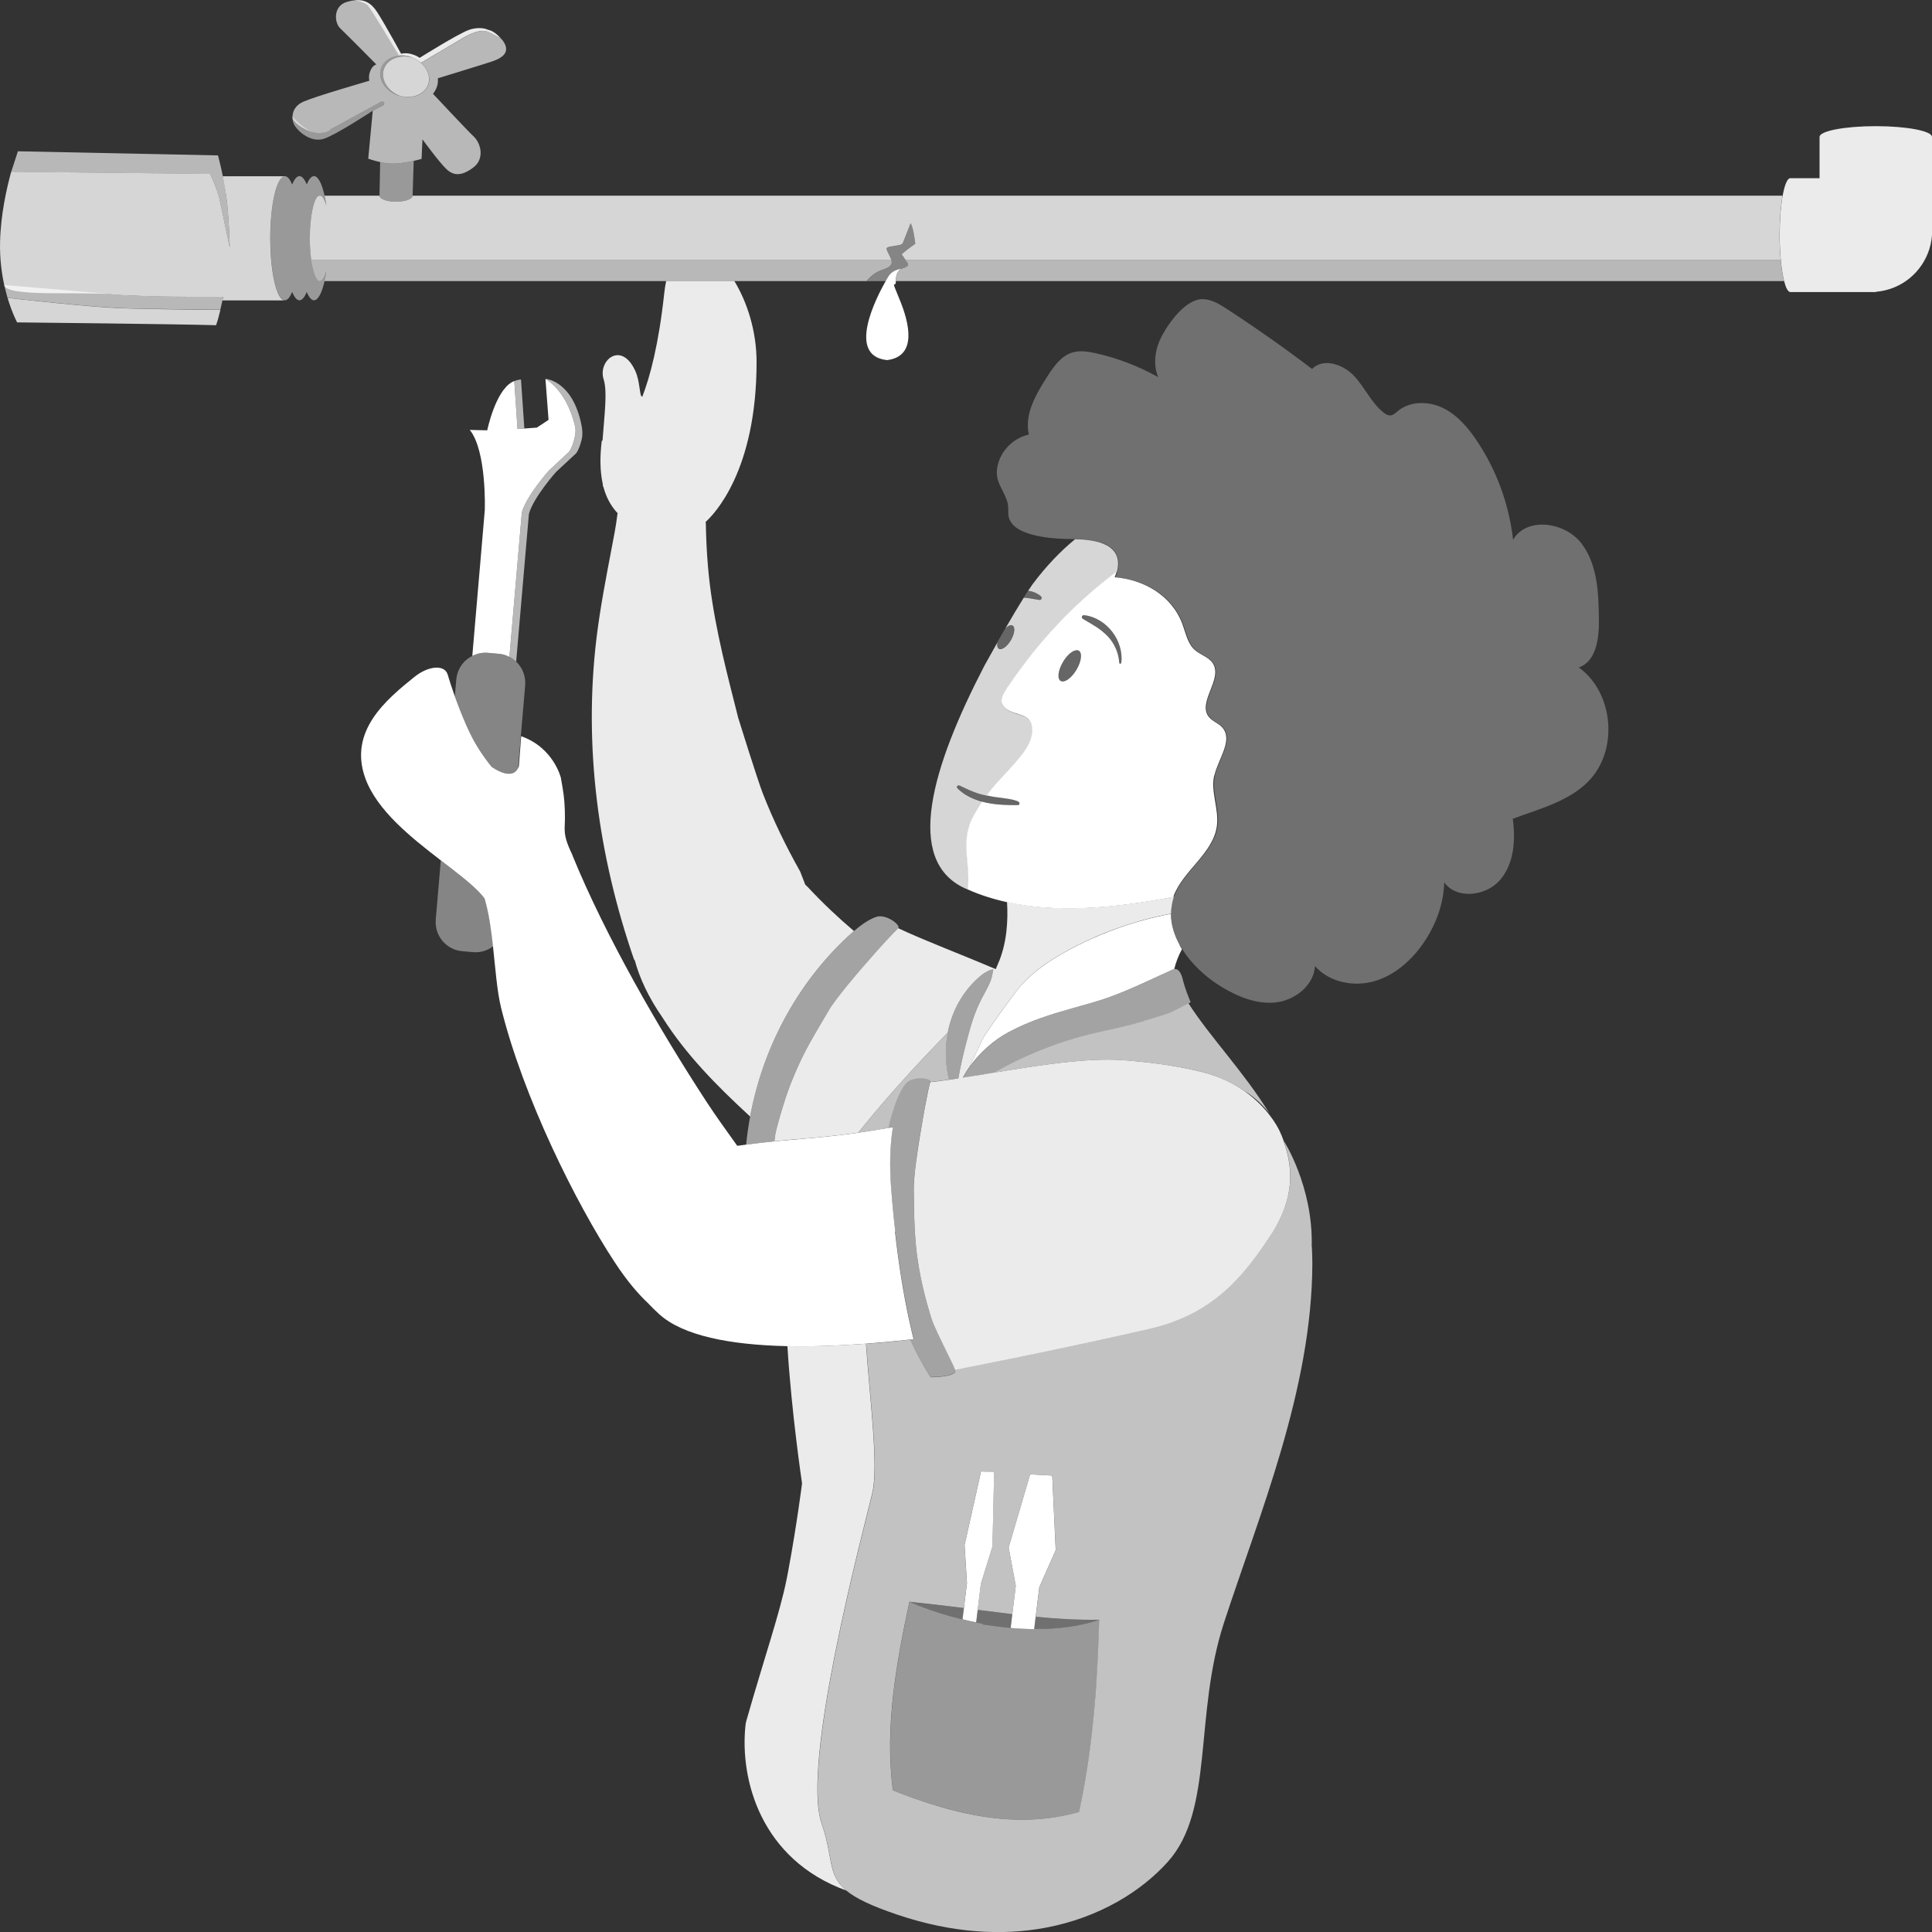 <svg viewBox="0 0 300 300" xmlns="http://www.w3.org/2000/svg"><rect x="0" y="0" width="300" height="300" fill="#333333" stroke="none"/><g fill="#fff"><path d="m 182.25 139.31 c -.09 .26 -.15 .51 -.21 .77 -.04 .15 -.07 .31 -.1 .46 -.01 .05 -.01 .11 -.02 .16 -.06 .4 -.09 .79 -.09 1.19 0 .95 .16 1.89 .46 2.8 l .02 .04 c .22 .66 .51 1.31 .85 1.94 .02 .03 .04 .07 .05 .1 .12 .21 .24 .41 .36 .61 1.45 2.31 3.64 4.34 5.95 5.76 2.57 1.59 5.53 2.83 8.54 2.52 3.01 -.32 5.95 -2.63 6.13 -5.65 2.21 2.53 6.02 3.28 9.25 2.34 3.22 -.94 5.87 -3.34 7.74 -6.13 1.82 -2.73 2.99 -5.92 3.08 -9.2 1.96 2.7 6.51 2.14 8.68 -.39 s 2.42 -6.19 1.96 -9.49 c 4.13 -1.54 8.65 -2.67 11.75 -5.82 4.7 -4.79 3.95 -13.75 -1.49 -17.68 2.71 -.93 3.15 -4.51 3.12 -7.38 -.05 -4.16 -.2 -8.66 -2.76 -11.94 s -8.49 -4.11 -10.57 -.5 c -.61 -5.45 -2.54 -10.75 -5.58 -15.31 -1.38 -2.07 -3.04 -4.04 -5.27 -5.14 s -5.12 -1.13 -7.03 .45 c -.35 .29 -.7 .64 -1.15 .68 -.42 .04 -.81 -.21 -1.13 -.48 -1.9 -1.54 -2.9 -3.93 -4.58 -5.7 s -4.77 -2.79 -6.47 -1.03 c -4.28 -3.25 -8.68 -6.35 -13.19 -9.29 -1.13 -.74 -2.34 -1.49 -3.69 -1.55 -2.66 -.13 -5.34 3.63 -6.44 5.7 -1.04 1.96 -1.43 4.37 -.58 6.41 -3.03 -1.7 -6.3 -2.95 -9.68 -3.71 -1.23 -.27 -2.53 -.48 -3.73 -.09 -1.72 .56 -2.83 2.19 -3.81 3.71 -1.75 2.73 -3.58 5.85 -2.86 9.01 -2.29 .49 -4.23 2.36 -4.81 4.64 -.65 2.58 .8 3.64 1.46 5.79 .39 1.3 -.23 2.16 .73 3.39 1.65 2.11 6.92 2.42 9.36 2.4 3.55 -.02 8.79 .66 6.7 5.95 4.57 .35 8.89 2.83 10.53 7.32 .51 1.39 .79 2.96 1.89 3.95 .88 .79 2.18 1.1 2.81 2.1 1.56 2.46 -2.44 6.01 -.63 8.29 .54 .68 1.45 .95 2.04 1.59 1.82 1.96 -.59 4.89 -1.18 7.5 -.57 2.53 .74 5.16 .43 7.73 -.52 4.34 -5.25 6.95 -6.76 11.03 -.02 .05 -.04 .1 -.06 .16 z" opacity=".3"/><path d="m 199.3 177.08 c -.17 -.46 -.36 -.93 -.58 -1.41 -.44 -.96 -2.08 -3.85 -5.5 -6.25 -1.7 -1.2 -3.83 -2.28 -6.5 -2.94 -3.43 -.86 -6.93 -1.38 -10.46 -1.7 -.67 -.06 -1.35 -.13 -2.02 -.17 -5.48 -.38 -12.95 .81 -19.79 1.93 -1.62 .27 -3.21 .53 -4.73 .76 -.07 .01 -.14 .02 -.21 .03 .12 -.23 .25 -.45 .39 -.68 .17 -.29 .36 -.57 .55 -.85 .9 -1.86 2.33 -4.81 2.36 -4.86 1.31 -2.04 3.64 -5.24 5.11 -7.16 .24 -.32 .5 -.62 .76 -.92 .12 -.13 .25 -.25 .37 -.38 .15 -.16 .3 -.32 .46 -.48 .97 -.94 2.04 -1.77 3.17 -2.53 .4 -.27 .81 -.54 1.23 -.79 .47 -.29 .95 -.57 1.43 -.84 1.28 -.72 2.59 -1.38 3.93 -1.99 s 2.7 -1.17 4.08 -1.66 c 2.76 -1 5.6 -1.78 8.49 -2.32 0 -.37 .03 -.73 .09 -1.09 .03 -.24 .07 -.48 .13 -.72 .06 -.26 .12 -.51 .21 -.77 .02 -.05 .05 -.1 .06 -.16 l -.06 .01 c -.02 .04 -.03 .08 -.05 .12 -9.69 1.84 -18.34 2.46 -25.85 .79 .18 2.75 .01 6.48 -1.43 9.68 -.1 .26 -.22 .54 -.32 .76 -5.4 -2.31 -11.05 -4.43 -15.15 -6.36 -.25 .22 -.95 .95 -1.87 1.95 -.39 .43 -.83 .92 -1.3 1.43 -.08 .09 -.15 .17 -.23 .26 -2.75 3.09 -6.29 7.26 -7.38 9.12 -1.42 2.42 -2.72 4.52 -3.92 6.9 -.25 .5 -.5 1.01 -.74 1.54 -.42 .91 -.83 1.87 -1.24 2.91 -.26 .68 -.52 1.4 -.77 2.16 -.51 1.52 -1.01 3.2 -1.5 5.12 -.08 .3 -.15 .71 -.21 1.18 -.02 .17 -.05 .34 -.07 .52 l .63 -.06 c 1.2 -.12 2.38 -.23 3.47 -.31 3.23 -.26 6.12 -.57 8.93 -.97 .24 -.31 .49 -.61 .73 -.91 4.86 -6.01 10.07 -11.45 13.16 -14.61 v .01 c .67 -3.45 2.43 -6.68 5.32 -9.01 .32 -.26 1.37 -.91 1.77 -.8 -.06 .34 -.15 .73 -.21 1 -.01 .03 -.02 .07 -.02 .1 -.13 .59 -.55 1.47 -.86 2.04 -1.2 2.2 -1.84 3.56 -2.63 6.39 -.63 2.28 -1.31 4.93 -1.71 7.36 l -.12 .02 c -.46 .07 -.92 .14 -1.36 .2 -1.01 .14 -1.99 .27 -2.9 .37 -.04 .12 -.09 .34 -.16 .63 -.04 .19 -.09 .42 -.15 .68 -.03 .13 -.06 .26 -.08 .41 -.06 .28 -.12 .6 -.19 .93 -.16 .84 -.35 1.81 -.53 2.86 -.37 2.09 -.76 4.47 -1.04 6.54 -.02 .13 -.03 .25 -.05 .38 -.01 .08 -.02 .16 -.03 .24 -.1 .81 -.19 1.55 -.24 2.21 -.06 .66 -.08 1.22 -.08 1.65 .01 .8 .02 1.58 .03 2.33 s .02 1.5 .05 2.25 .05 1.48 .1 2.23 c .02 .33 .04 .67 .07 1.01 .03 .42 .07 .84 .11 1.27 .09 .85 .2 1.72 .35 2.63 .39 2.43 1.01 5.14 2.03 8.44 .33 1.05 1.42 3.26 2.35 5.15 .28 .57 .55 1.11 .77 1.58 .15 .32 .29 .6 .4 .85 .06 .12 .1 .24 .14 .34 .01 .02 .01 .03 .01 .05 .26 -.05 .56 -.11 .86 -.17 .48 -.09 1 -.2 1.56 -.31 5.93 -1.17 16.42 -3.29 27.78 -5.89 6.69 -1.53 10.98 -4.73 14.24 -8.39 1.73 -1.95 3.18 -4.02 4.52 -6.04 .33 -.49 .63 -.99 .91 -1.5 2.24 -3.99 2.97 -8.3 1.12 -13.27 z" opacity=".9"/><path d="m 81.42 66.54 l -.52 -7.61 c -.39 .02 -.72 .12 -1.04 .25 l .5 7.44 z" opacity=".65"/><path d="m 84.7 58.84 s 3.23 1.66 4.58 7.28 c .12 .51 .12 1.04 .01 1.55 -.15 .75 -.44 1.82 -.93 2.49 l -3.12 2.9 s -3.51 3.92 -4.21 6.51 l -1.93 22.44 c .04 .02 .08 .03 .12 .05 .34 .19 .65 .42 .93 .68 l 1.63 -18.91 .35 -4.03 c .71 -2.59 4.21 -6.51 4.21 -6.51 l 3.12 -2.9 c .43 -.58 .7 -1.46 .87 -2.18 .17 -.73 .11 -1.49 -.04 -2.23 -1.4 -6.91 -5.57 -7.15 -5.57 -7.15 z" opacity=".65"/><path d="m 203.68 193.53 c .24 -9.35 -4.38 -16.46 -4.38 -16.46 v .01 c 1.85 4.97 1.12 9.28 -1.12 13.27 -.28 .5 -.58 1 -.91 1.5 -1.35 2.03 -2.79 4.1 -4.52 6.04 -3.26 3.66 -7.55 6.86 -14.24 8.39 -11.36 2.6 -21.85 4.72 -27.78 5.89 -.56 .11 -1.08 .21 -1.56 .31 -.3 .06 -.59 .12 -.86 .17 -.01 -.02 0 -.03 -.01 -.05 .45 1.09 -2.42 1.23 -3.79 1.26 -1.19 -1.87 -2.23 -3.83 -3.15 -5.84 l -.51 .06 c -2.14 .24 -4.26 .43 -6.35 .59 .61 8.92 1.98 19.01 .97 23.22 -1.55 6.46 -11.1 42.13 -7.84 51.35 1.82 5.22 .83 7.87 3.78 10.32 1.44 1.2 3.82 2.36 7.93 3.75 8.64 2.92 16.35 3.25 22.89 2.05 8.52 -1.57 15.07 -5.75 19.11 -10.26 7.23 -8.06 4.02 -22.68 8.7 -37.06 5.46 -16.77 13.69 -36.25 13.74 -55.83 0 -.91 -.03 -1.8 -.08 -2.67 z m -65.03 84.47 c -1.3 -9.73 .53 -19.81 2.57 -29.28 2.82 .3 5.64 .63 8.45 .97 l .47 -3.85 -.37 -5.91 2.55 -11.41 1.02 .06 1.02 .06 -.26 11.54 -1.8 5.79 -.49 4 c 1.71 .21 3.43 .43 5.14 .64 .08 .01 .16 .02 .24 .03 l .54 -4.38 -1.11 -5.96 3.34 -11.37 1.72 .1 1.72 .1 .54 11.58 -2.55 5.75 -.56 4.59 c 3.28 .33 6.61 .52 9.86 .46 -.02 .49 -.02 .74 -.04 1.24 -.01 .22 -.01 .33 -.02 .55 -.1 2.95 -.16 4.49 -.36 7.63 -.08 1.25 -.12 1.88 -.23 3.16 -.46 5.8 -1.23 11.58 -2.47 17.27 -9.95 2.81 -19.63 .3 -28.92 -3.35 z" opacity=".7"/><path d="m 174.25 164.61 c .67 .05 1.35 .11 2.02 .17 3.52 .32 7.03 .84 10.46 1.7 2.66 .66 4.79 1.75 6.5 2.94 .17 .11 .35 .2 .51 .31 .08 .06 .16 .11 .24 .17 .37 .26 .73 .53 1.07 .82 .35 .3 .68 .62 1 .95 .06 .06 .12 .13 .18 .19 .31 .33 .61 .67 .89 1.03 -4.09 -6.6 -9.16 -11.78 -12.58 -17.1 -.49 .26 -.93 .51 -1.38 .74 l -.07 .04 c -.22 .11 -.44 .22 -.66 .33 -.08 .04 -.15 .07 -.22 .11 -.29 .13 -.6 .26 -.93 .38 -.11 .04 -.23 .08 -.36 .13 -.26 .09 -.57 .19 -.9 .29 -.16 .05 -.33 .1 -.5 .15 -.21 .06 -.41 .13 -.61 .19 -.45 .14 -.87 .26 -1.17 .35 -1.04 .32 -2.1 .61 -3.16 .87 s -2.13 .51 -3.2 .73 c -.08 .02 -.16 .04 -.24 .06 -5.91 1.26 -11.56 3.43 -16.69 6.38 6.85 -1.12 14.32 -2.31 19.79 -1.93 z" opacity=".7"/><path d="m 147.16 160.38 c -.46 2.39 -.39 4.89 .18 7.29 .45 -.06 .9 -.13 1.36 -.2 l .12 -.02 c .4 -2.44 1.08 -5.08 1.71 -7.36 .79 -2.83 1.43 -4.19 2.63 -6.39 .3 -.56 .73 -1.45 .86 -2.04 .01 -.03 .02 -.07 .02 -.1 .06 -.27 .16 -.66 .21 -1 -.4 -.11 -1.44 .54 -1.77 .8 -2.89 2.33 -4.65 5.56 -5.32 9.01 z" opacity=".55"/><path d="m 182.65 150.49 c -.09 -.03 -.19 -.03 -.28 -.01 -.29 .04 -.58 .22 -.83 .34 -3.93 1.78 -7.76 3.69 -11.96 4.88 -1.08 .31 -2.13 .6 -3.16 .89 -3.35 .95 -6.52 1.94 -9.67 3.62 -2.46 1.31 -4.71 3.35 -6.28 5.61 -.2 .28 -.38 .56 -.55 .85 -.14 .22 -.26 .45 -.39 .68 .07 -.01 .14 -.02 .21 -.03 1.52 -.24 3.1 -.5 4.73 -.76 5.13 -2.95 10.78 -5.12 16.69 -6.38 l .24 -.06 c 1.07 -.22 2.14 -.47 3.2 -.73 1.06 -.27 2.11 -.56 3.16 -.87 .3 -.09 .72 -.22 1.17 -.35 .2 -.06 .4 -.12 .61 -.19 .17 -.05 .33 -.1 .5 -.15 .33 -.1 .63 -.2 .9 -.29 .13 -.05 .25 -.09 .36 -.13 .33 -.12 .64 -.25 .93 -.38 .08 -.04 .15 -.07 .22 -.11 .22 -.11 .45 -.21 .66 -.33 l .07 -.04 c .55 -.29 1.08 -.59 1.7 -.92 -.39 -.98 -.92 -2.27 -1.22 -3.55 -.12 -.51 -.44 -1.42 -.98 -1.58 z" opacity=".55"/><path d="m 160.6 252.96 c -1.26 -.01 -2.49 -.07 -3.66 -.18 -.48 -.05 -.96 -.09 -1.41 -.15 -.26 -.03 -.53 -.05 -.79 -.09 -.73 -.09 -1.44 -.19 -2.15 -.3 l .01 -.09 c -.34 -.07 -.67 -.14 -1 -.2 -.74 -.16 -1.45 -.32 -2.12 -.48 -5.25 -1.28 -8.23 -2.74 -8.24 -2.74 -2.04 9.47 -3.87 19.56 -2.57 29.28 9.3 3.64 18.98 6.15 28.92 3.35 1.25 -5.69 2.02 -11.47 2.47 -17.27 .1 -1.27 .15 -1.9 .23 -3.16 .2 -3.14 .26 -4.68 .36 -7.63 .01 -.22 .01 -.33 .02 -.55 .02 -.5 .02 -.75 .04 -1.24 -3.01 1.06 -6.64 1.47 -10.09 1.45 z" opacity=".5"/><path d="m 151.82 249.96 l -.2 1.64 -.04 .35 c .33 .07 .66 .14 1 .2 l -.01 .09 c .71 .11 1.42 .21 2.15 .3 .26 .03 .54 .05 .79 .09 .46 .06 .94 .11 1.41 .15 l .12 -.97 .14 -1.18 c -.08 -.01 -.16 -.02 -.24 -.03 -1.71 -.22 -3.43 -.43 -5.14 -.64 z" opacity=".3"/><path d="m 160.83 251.05 l -.11 .91 -.12 1.01 c 3.46 .02 7.09 -.4 10.09 -1.45 -3.25 .06 -6.58 -.13 -9.86 -.46 z" opacity=".3"/><path d="m 149.46 251.47 l .22 -1.77 c -2.81 -.34 -5.63 -.67 -8.45 -.97 0 0 2.99 1.46 8.24 2.74 z" opacity=".3"/><path d="m 74.9 139.06 c -1.42 -1.63 -3.83 -3.45 -6.45 -5.47 l -.08 .94 -.11 1.26 -.03 .37 -.06 .7 v .02 l -.11 1.25 -.09 1.07 -.11 1.26 -.09 1.07 -.11 1.26 v .02 c -.03 .36 -.01 .72 .04 1.06 .07 .46 .21 .9 .41 1.31 .21 .42 .48 .81 .8 1.15 .02 .02 .04 .04 .06 .06 .31 .31 .65 .57 1.04 .78 .53 .29 1.13 .48 1.77 .53 l 1.69 .15 c .82 .07 1.6 -.09 2.29 -.41 .27 -.13 .53 -.28 .77 -.46 .02 -.01 .03 -.03 .05 -.04 -.28 -2.59 -.64 -5.17 -1.3 -7.41 -.12 -.16 -.24 -.33 -.37 -.48 z" opacity=".4"/><path d="m 81.11 104.05 c -.21 -.42 -.48 -.81 -.8 -1.15 -.02 -.02 -.04 -.04 -.06 -.06 -.04 -.04 -.08 -.06 -.11 -.1 -.28 -.26 -.59 -.49 -.93 -.68 -.04 -.02 -.08 -.03 -.12 -.05 -.5 -.26 -1.06 -.43 -1.65 -.49 l -1.69 -.15 c -.82 -.07 -1.6 .09 -2.29 .41 -.05 .02 -.08 .05 -.13 .08 -.22 .11 -.44 .23 -.64 .38 -.38 .28 -.71 .61 -.99 .99 -.27 .37 -.48 .78 -.63 1.22 -.11 .33 -.19 .68 -.22 1.04 v .02 l -.11 1.26 -.09 1.07 -.02 .26 c .53 1.48 1.15 3.05 1.77 4.46 .11 .25 .22 .48 .33 .72 .08 .16 .15 .33 .23 .49 .92 1.93 2.08 3.66 3.37 5.28 .12 .09 3.12 2.28 4.12 .23 l .1 -1.18 .09 -1.07 .11 -1.26 .09 -1.07 .11 -1.26 .09 -1.07 v -.02 l .11 -1.25 .09 -1.07 .11 -1.26 .09 -1.07 .11 -1.26 v -.02 c .03 -.36 .01 -.72 -.04 -1.06 -.07 -.46 -.21 -.9 -.41 -1.31 z" opacity=".4"/><path d="m 139.46 144.15 c .51 -.45 -1.85 -2.29 -3.39 -1.78 -1.17 .39 -2.42 1.3 -3.47 2.2 -.34 .29 -.65 .57 -.94 .84 -7.92 7.38 -13.22 17.36 -15.18 27.97 -.27 1.45 -.48 2.9 -.62 4.37 1.46 -.19 2.93 -.36 4.37 -.51 .02 -.18 .05 -.35 .07 -.52 .07 -.48 .14 -.89 .21 -1.18 .49 -1.92 .98 -3.59 1.5 -5.12 .25 -.76 .51 -1.48 .77 -2.16 .4 -1.04 .81 -2 1.24 -2.91 .24 -.53 .49 -1.04 .74 -1.54 1.2 -2.38 2.5 -4.49 3.92 -6.9 1.1 -1.86 4.64 -6.03 7.38 -9.12 .08 -.09 .15 -.17 .23 -.26 .46 -.52 .9 -1 1.3 -1.43 .46 -.5 .86 -.94 1.18 -1.27 .32 -.34 .56 -.57 .68 -.68 z" opacity=".55"/><path d="m 148.15 212.27 c -.11 -.25 -.24 -.53 -.4 -.85 -.23 -.47 -.49 -1.01 -.77 -1.58 -.12 -.24 -.24 -.48 -.36 -.72 -.84 -1.71 -1.71 -3.51 -2 -4.43 -.26 -.82 -.49 -1.61 -.69 -2.37 -.62 -2.27 -1.05 -4.25 -1.34 -6.07 -.14 -.91 -.26 -1.78 -.35 -2.63 -.04 -.43 -.08 -.85 -.11 -1.27 -.03 -.34 -.05 -.67 -.07 -1.01 -.05 -.75 -.07 -1.49 -.1 -2.23 s -.03 -1.49 -.05 -2.25 c -.01 -.76 -.02 -1.53 -.03 -2.33 -.01 -.43 .02 -.99 .08 -1.65 s .14 -1.4 .24 -2.21 c .01 -.08 .02 -.16 .03 -.24 .02 -.13 .03 -.25 .05 -.38 .28 -2.08 .67 -4.45 1.04 -6.54 .19 -1.05 .37 -2.02 .53 -2.86 .07 -.34 .13 -.65 .19 -.93 .03 -.14 .06 -.28 .08 -.41 .05 -.26 .1 -.48 .15 -.68 .07 -.29 .12 -.5 .16 -.63 .2 -.65 -2.77 -.99 -3.82 .25 s -1.75 3.33 -2.18 4.89 c -.18 .66 -.34 1.32 -.5 1.98 .24 -.04 .47 -.08 .71 -.12 -.43 2.66 -.57 5.8 -.27 9.55 .07 .9 .15 1.77 .22 2.62 .13 1.42 .27 2.78 .42 4.08 .61 5.38 1.35 9.77 2.09 13.26 .26 1.25 .53 2.4 .79 3.42 -.18 .02 -.36 .04 -.54 .06 .92 2.01 1.96 3.97 3.15 5.84 1.37 -.03 4.24 -.16 3.79 -1.26 -.04 -.1 -.09 -.21 -.14 -.34 z" opacity=".55"/><path d="m 116.48 173.38 c 1.96 -10.62 7.26 -20.6 15.18 -27.97 .29 -.27 .6 -.55 .94 -.84 -2.5 -2.12 -4.9 -4.39 -7.17 -6.83 -.13 -.13 -.26 -.24 -.39 -.37 l -.79 -2.04 c -2.17 -3.86 -4.16 -7.91 -5.81 -12.15 -.83 -2.12 -3.81 -11.71 -3.81 -11.71 l -.52 -2.06 c -1.8 -7.08 -3.56 -14.15 -4.18 -21.48 -.19 -2.21 -.29 -4.43 -.33 -6.66 0 -.08 -.02 -.15 -.04 -.22 1.31 -1.17 7.93 -7.93 7.92 -24.84 0 -4.8 -1.46 -9.3 -3.45 -12.57 h -10.59 c -.12 .59 -.23 1.22 -.3 1.92 -.86 7.93 -2.2 12.93 -3.4 16.03 -.48 .08 -.29 -2.25 -1.1 -4.01 -2.18 -4.75 -5.84 -1.56 -4.91 1.31 .62 1.92 .11 5.61 -.17 9.51 l -.12 .07 c -.29 2.38 -.29 4.61 .14 6.6 .02 .17 .04 .35 .06 .52 l .04 -.05 c .41 1.59 1.13 2.99 2.23 4.16 -.01 .05 -.03 .1 -.04 .16 -.21 1.78 -.56 3.54 -.9 5.3 -.87 4.58 -1.76 9.16 -2.33 13.8 -2.07 16.98 .27 33.97 5.8 49.99 l .13 .18 c .76 2.79 2.15 5.78 4.32 8.9 3.63 5.74 8.42 10.57 13.34 15.11 .08 .08 .17 .15 .25 .23 z" opacity=".9"/><path d="m 122.27 209.04 c .63 10.31 2.27 21.29 2.27 21.29 s -.77 6.21 -2.14 13.58 v .01 l -.01 .05 c -.07 .39 -.15 .79 -.23 1.19 -1.1 5.44 -3.29 11.61 -6.29 22.12 -.07 .25 -.1 .48 -.12 .71 -.87 8.41 2.42 20.75 15.63 25.56 v -.01 c -2.95 -2.46 -1.96 -5.11 -3.78 -10.32 -3.26 -9.22 6.29 -44.89 7.84 -51.35 1.01 -4.2 -.36 -14.29 -.97 -23.22 -4.27 .32 -8.4 .46 -12.22 .38 z" opacity=".9"/><path d="m 147.16 160.38 v -.01 c -3.09 3.16 -8.31 8.6 -13.16 14.61 -.25 .3 -.49 .61 -.73 .91 .15 -.02 .31 -.04 .46 -.07 1.41 -.2 2.81 -.43 4.22 -.68 .16 -.66 .31 -1.32 .5 -1.98 .44 -1.56 1.14 -3.65 2.18 -4.89 1.05 -1.24 4.02 -.89 3.82 -.25 .91 -.1 1.88 -.23 2.9 -.37 -.57 -2.39 -.64 -4.89 -.18 -7.29 z" opacity=".7"/><path d="m 183.2 146.78 c -.02 -.03 -.04 -.07 -.05 -.1 -.35 -.63 -.63 -1.28 -.85 -1.94 l -.02 -.04 c -.3 -.92 -.46 -1.86 -.46 -2.8 -2.89 .54 -5.73 1.32 -8.49 2.32 -1.38 .5 -2.74 1.06 -4.08 1.66 -1.34 .61 -2.65 1.27 -3.93 1.99 -.48 .27 -.96 .55 -1.43 .84 -.42 .25 -.83 .52 -1.23 .79 -1.13 .76 -2.2 1.59 -3.17 2.53 -.16 .15 -.31 .32 -.46 .48 -.12 .13 -.25 .25 -.37 .38 -.26 .3 -.52 .6 -.76 .92 -1.47 1.93 -3.8 5.13 -5.11 7.16 -.03 .05 -1.45 3 -2.36 4.86 1.58 -2.27 3.83 -4.31 6.28 -5.61 3.16 -1.68 6.32 -2.67 9.67 -3.62 1.03 -.29 2.08 -.58 3.16 -.89 4.21 -1.19 8.03 -3.1 11.96 -4.88 .25 -.11 .55 -.29 .83 -.34 .26 -1.06 .65 -2.08 1.2 -3.09 -.13 -.2 -.25 -.41 -.36 -.61 z"/><path d="m 161.68 229.03 l -1.72 -.1 -3.34 11.37 1.11 5.96 -.54 4.38 -.14 1.18 -.12 .97 c 1.17 .11 2.4 .17 3.66 .18 l .12 -1.01 .11 -.91 .56 -4.59 2.55 -5.75 -.54 -11.58 -1.72 -.1 z"/><path d="m 152.33 228.51 l -2.55 11.41 .37 5.91 -.47 3.85 -.22 1.77 c .67 .16 1.38 .33 2.12 .48 l .04 -.35 .2 -1.64 .49 -4 1.8 -5.79 .26 -11.54 -1.02 -.06 -1.02 -.06 z"/><path d="m 75.29 79.07 l -.54 6.32 -1.31 15.27 -.1 1.2 c .04 -.02 .08 -.06 .13 -.08 .69 -.32 1.48 -.48 2.29 -.41 l 1.69 .15 c .6 .05 1.15 .23 1.65 .49 l 1.93 -22.44 c .71 -2.59 4.21 -6.51 4.21 -6.51 l 3.12 -2.9 c .49 -.67 .78 -1.74 .93 -2.49 .1 -.51 .11 -1.04 -.01 -1.55 -1.35 -5.63 -4.58 -7.28 -4.58 -7.28 l .48 6.36 -1.82 1.2 -1.94 .14 -1.06 .08 -.5 -7.44 v -.02 c -.13 .05 -.25 .12 -.38 .19 -2.6 1.48 -3.82 7.47 -3.82 7.47 l -2.71 -.06 c 2.63 3.27 2.33 12.32 2.33 12.32 z"/><path d="m 139.02 191.27 c -.15 -1.3 -.29 -2.66 -.42 -4.08 -.08 -.86 -.15 -1.72 -.22 -2.62 -.29 -3.75 -.16 -6.89 .27 -9.55 -.24 .04 -.47 .08 -.71 .12 -1.41 .25 -2.81 .48 -4.22 .68 -.15 .02 -.31 .04 -.46 .07 -2.81 .4 -5.71 .71 -8.93 .97 -1.09 .09 -2.26 .19 -3.47 .31 -.21 .02 -.42 .04 -.63 .06 -1.44 .15 -2.91 .32 -4.37 .51 -.46 .06 -.92 .12 -1.38 .18 -1.62 -2.28 -3.28 -4.54 -4.82 -6.91 -7.35 -11.27 -15.61 -25.58 -20.75 -38.14 l .01 -.02 c -.96 -2.04 -1.32 -3.07 -1.23 -4.63 .08 -1.34 .02 -3.4 -.16 -4.76 -.08 -.6 -.23 -1.56 -.44 -2.69 0 0 -1.12 -4.68 -6.16 -6.45 l -.36 4.67 c -.04 .11 -.08 .2 -.13 .29 -1.01 2.05 -4 -.14 -4.12 -.23 -1.29 -1.62 -2.45 -3.35 -3.37 -5.28 -.07 -.16 -.15 -.33 -.23 -.49 -.11 -.24 -.22 -.47 -.33 -.72 -.62 -1.41 -1.24 -2.99 -1.77 -4.46 -.45 -1.25 -.83 -2.42 -1.1 -3.34 -.45 -1.59 -2.98 -1.43 -5.22 .39 -4.35 3.51 -10.21 8.38 -7.58 15.68 1.81 5.01 7.1 9.2 11.71 12.75 2.63 2.02 5.04 3.84 6.45 5.47 .13 .15 .25 .32 .37 .48 .66 2.24 1.02 4.82 1.3 7.41 .38 3.47 .62 6.92 1.25 9.51 3.44 13.96 11.69 30.49 17.68 39.59 1.94 2.95 3.66 4.92 5.16 6.33 .53 .57 1.1 1.13 1.71 1.68 3.66 3.35 10.96 4.78 19.89 4.98 3.83 .09 7.96 -.06 12.22 -.38 2.09 -.16 4.21 -.36 6.35 -.59 l .51 -.06 c .18 -.02 .36 -.04 .54 -.06 -.26 -1.03 -.52 -2.17 -.79 -3.42 -.74 -3.49 -1.48 -7.88 -2.09 -13.26 z"/><path d="m 23.85 47.98 c -.43 -.01 -.85 -.02 -1.26 -.02 -.21 0 -.41 -.01 -.61 -.01 -.4 -.01 -.8 -.02 -1.17 -.03 -.76 -.02 -1.45 -.04 -2.06 -.06 -.46 -.02 -.98 -.04 -1.56 -.08 s -1.21 -.08 -1.87 -.13 c -.44 -.03 -.9 -.07 -1.37 -.11 -.7 -.06 -1.43 -.12 -2.17 -.19 -.98 -.09 -1.97 -.19 -2.93 -.28 -4.04 -.4 -7.59 -.8 -7.67 -.81 .71 2.39 1.48 3.8 1.48 3.8 s 25.19 .26 30.89 .44 c .25 -.7 .47 -1.53 .67 -2.37 -.03 0 -5.02 -.05 -9.73 -.13 -.21 0 -.43 -.01 -.64 -.01 z" opacity=".8"/><path d="m 35.1 30.18 c .46 3.19 .58 8.26 .58 8.26 s -.25 -1.19 -.56 -2.66 c -.33 -1.57 -.72 -3.45 -.96 -4.54 -.06 -.26 -.12 -.53 -.2 -.79 -.22 -.78 -.5 -1.52 -.75 -2.12 -.33 -.8 -.61 -1.33 -.61 -1.33 l -30.86 -.33 c -.73 2.66 -1.63 6.65 -1.73 10.9 -.06 2.55 .24 4.82 .65 6.71 s 11.6 .95 16.83 1.43 c .49 .05 1.04 .09 1.63 .12 .2 .01 .4 .02 .61 .03 .83 .04 1.72 .08 2.65 .11 .46 .01 .94 .03 1.41 .04 .95 .02 1.92 .04 2.86 .05 2.59 .03 5.01 .03 6.5 .03 h .82 c .44 0 .7 -.01 .7 -.01 l -.01 .03 -.08 .34 -.04 .2 -.3 1.37 c .11 -.46 .22 -.92 .31 -1.37 h 9.68 c -1.25 0 -2.26 -4.32 -2.26 -9.64 s 1.01 -9.64 2.26 -9.64 h -9.64 c .17 .86 .35 1.83 .5 2.83 z" opacity=".8"/><path d="m 140.37 41.59 c -.19 .06 -.37 .16 -.55 .26 -.54 .35 -.71 1.04 -.7 1.8 h 137.9 c -.22 -.86 -.4 -1.99 -.52 -3.32 h -135.91 l .32 .48 c .04 .06 .09 .13 .1 .21 .06 .31 -.34 .48 -.64 .58 z" opacity=".65"/><path d="m 138.4 40.33 h -90.08 c .05 .39 .12 .75 .19 1.09 .27 1.27 .64 2.11 1.06 2.23 h .2 c .35 -.1 .66 -.68 .91 -1.58 -.08 .57 -.18 1.1 -.29 1.58 h 84.18 c .6 -.78 1.42 -1.39 2.34 -1.71 .65 -.23 1.49 -.47 1.56 -1.16 .01 -.15 -.02 -.3 -.07 -.45 z" opacity=".65"/><path d="m 140.59 40.33 c -.19 -.28 -.38 -.56 -.56 -.84 1.02 -.89 2.11 -1.62 2.11 -1.62 -.16 -1.28 -.32 -2.38 -.72 -3.21 -.36 .93 -.72 1.85 -1.09 2.78 -.07 .18 -.14 .36 -.29 .48 -.13 .1 -.3 .13 -.46 .16 -.49 .09 -.98 .17 -1.48 .25 -.16 .03 -.34 .07 -.4 .22 -.06 .13 0 .28 .07 .41 l .5 1.04 c .05 .11 .1 .23 .14 .34 .05 .15 .09 .3 .07 .45 -.06 .69 -.91 .94 -1.56 1.16 -.93 .32 -1.75 .93 -2.34 1.71 h 2.97 c .24 -.42 .4 -.68 .4 -.68 .64 -1.11 2.01 -1.21 2.01 -1.21 -.05 .02 -.09 .06 -.13 .09 .18 -.1 .36 -.2 .55 -.26 .3 -.1 .7 -.27 .64 -.58 -.02 -.08 -.06 -.14 -.1 -.21 l -.32 -.48 z" opacity=".4"/><path d="m 276.8 30.38 h -212.73 c 0 .52 -1.15 .94 -2.57 .94 s -2.57 -.42 -2.57 -.94 h -8.53 c .11 .48 .2 1.01 .28 1.57 -.24 -.86 -.53 -1.43 -.85 -1.57 h -.32 c -.4 .17 -.75 .99 -1 2.2 -.25 1.18 -.4 2.73 -.4 4.43 0 1.21 .08 2.35 .21 3.32 h 90.08 c -.04 -.12 -.09 -.23 -.14 -.34 l -.5 -1.04 c -.06 -.13 -.12 -.28 -.07 -.41 .07 -.14 .25 -.19 .4 -.22 .49 -.08 .98 -.17 1.48 -.25 .16 -.03 .33 -.06 .46 -.16 .15 -.11 .23 -.3 .29 -.48 .36 -.93 .72 -1.85 1.09 -2.78 .4 .83 .56 1.93 .72 3.21 0 0 -1.09 .73 -2.11 1.62 .19 .28 .38 .56 .56 .84 h 135.92 c -.11 -1.16 -.17 -2.46 -.17 -3.83 0 -2.38 .18 -4.54 .46 -6.12 z" opacity=".8"/><path d="m 34.6 27.35 c -.38 -1.87 -.75 -3.22 -.75 -3.22 l -31.07 -.64 -1.03 3.17 -.01 .02 30.86 .33 s .02 .03 .05 .1 c .09 .19 .31 .64 .56 1.23 .25 .6 .53 1.34 .75 2.12 .07 .26 .14 .52 .2 .79 .23 1.09 .63 2.97 .96 4.54 .31 1.47 .56 2.66 .56 2.66 s -.12 -5.07 -.58 -8.26 c -.14 -1 -.32 -1.97 -.5 -2.83 z" opacity=".65"/><path d="m 33.59 46.08 c -.14 0 -.28 0 -.45 0 -1.49 .01 -3.91 .01 -6.5 -.03 -.94 -.01 -1.91 -.03 -2.86 -.05 -.48 -.01 -.95 -.02 -1.41 -.04 -.93 -.03 -1.82 -.06 -2.65 -.11 -.21 -.01 -.41 -.02 -.61 -.03 -.3 -.02 -.58 -.04 -.86 -.06 -.27 -.02 -.53 -.04 -.78 -.06 -.33 -.03 -.68 -.06 -1.05 -.1 -.39 -.04 -.8 -.07 -1.24 -.11 -.34 -.03 -.69 -.06 -1.05 -.09 -.8 -.07 -1.63 -.14 -2.48 -.21 -.46 -.04 -.92 -.08 -1.38 -.12 -.55 -.05 -1.09 -.09 -1.63 -.14 -.34 -.03 -.69 -.06 -1.02 -.09 -.36 -.03 -.72 -.06 -1.07 -.09 -2.3 -.19 -4.26 -.35 -5.23 -.43 -.42 -.04 -.67 -.06 -.67 -.06 l .51 1.98 s 3.59 .41 7.68 .81 c .96 .1 1.95 .19 2.93 .28 .73 .07 1.46 .13 2.17 .19 .47 .04 .93 .08 1.37 .11 .66 .05 1.29 .1 1.87 .13 s 1.1 .06 1.56 .08 c .61 .02 1.31 .04 2.06 .06 .38 .01 .77 .02 1.17 .03 .2 0 .41 .01 .61 .01 .41 .01 .83 .02 1.26 .02 .21 0 .43 .01 .64 .01 4.71 .08 9.73 .13 9.73 .13 l .33 -1.48 .04 -.2 .08 -.37 s -.26 0 -.7 .01 c -.11 0 -.24 0 -.38 0 z" opacity=".65"/><path d="m 51.25 20.12 l 7.91 -4.31 s .36 -.07 .47 .12 c .1 .18 -.07 .37 -.07 .37 l -1.68 .9 -.7 7.44 s .8 .3 1.86 .53 c .71 .15 1.54 .27 2.33 .23 1.03 -.05 2.09 -.25 2.88 -.42 .72 -.16 1.21 -.31 1.21 -.31 l .14 -3.03 s 2.58 3.54 3.73 4.63 2.44 1.05 4.19 -.28 1.17 -3.72 .05 -4.78 -6.34 -6.65 -6.34 -6.65 .43 -.46 .64 -1.18 .11 -1.22 .11 -1.22 7.38 -2.26 8.31 -2.58 3.31 -1.12 1.83 -3.21 c -.08 -.12 -.17 -.21 -.26 -.31 -.21 -.13 -1.1 -.69 -2.19 -1.15 -1.25 -.52 -3.63 .92 -3.63 .92 l -6.61 3.91 s -.06 -.03 -.2 -.1 c 1.14 .91 1.7 2.26 1.28 3.48 -.54 1.58 -2.5 2.32 -4.45 1.75 -.08 -.02 -.16 -.04 -.24 -.06 -2.03 -.71 -3.22 -2.62 -2.65 -4.26 .39 -1.13 1.5 -1.82 2.81 -1.93 -.74 -1.24 -4.38 -7.29 -4.84 -7.78 -.5 -.53 -1.96 -.79 -2.06 -.8 -.39 .04 -.8 .12 -1.24 .26 -2.12 .63 -1.95 3.21 -1.01 4.1 s 5.61 5.61 5.61 5.61 -.53 .08 -.91 .92 -.18 1.61 -.18 1.61 -8.23 2.37 -10.23 3.24 c -1.24 .54 -1.68 1.47 -1.7 2.34 s 1.89 2.15 3.42 2.46 c 1.54 .31 2.43 -.44 2.43 -.44 z" opacity=".65"/><path d="m 61.96 8.61 c .6 -.05 1.24 .02 1.88 .24 .08 .03 .15 .07 .23 .1 .43 .18 .81 .41 1.14 .68 .14 .07 .2 .1 .2 .1 l 6.61 -3.91 s 2.37 -1.44 3.63 -.92 c 1.09 .46 1.99 1.01 2.19 1.15 -.47 -.57 -.99 -.99 -1.53 -1.26 l -1.02 -.34 c -.84 -.17 -1.7 -.08 -2.47 .19 -1.68 .59 -7.67 4.35 -7.67 4.35 s -.33 -.32 -1.22 -.58 c -.89 -.27 -1.65 -.07 -1.65 -.07 s -2.46 -4.52 -3.7 -6.44 c -.98 -1.52 -2.07 -2.02 -3.53 -1.85 .1 .02 1.56 .28 2.06 .8 .46 .49 4.1 6.54 4.84 7.78 z" opacity=".9"/><path d="m 59.62 10.7 c -.54 1.58 .54 3.39 2.42 4.16 1.95 .57 3.91 -.18 4.45 -1.75 .42 -1.22 -.14 -2.57 -1.28 -3.48 -.34 -.27 -.72 -.5 -1.14 -.68 -1.95 -.57 -3.91 .18 -4.45 1.75 z" opacity=".8"/><path d="m 49.51 30.38 h .32 c .33 .14 .62 .71 .85 1.57 -.08 -.57 -.18 -1.09 -.28 -1.57 -.41 -1.86 -1 -3.03 -1.64 -3.03 -.41 0 -.8 .48 -1.13 1.3 -.33 -.82 -.72 -1.3 -1.13 -1.3 s -.8 .48 -1.13 1.3 c -.29 -.72 -.63 -1.17 -.98 -1.27 -.05 -.01 -.1 -.03 -.15 -.03 -1.25 0 -2.26 4.32 -2.26 9.64 s 1.01 9.64 2.26 9.64 c .05 0 .1 -.02 .15 -.03 .36 -.1 .69 -.55 .98 -1.27 .33 .82 .72 1.3 1.13 1.3 s .8 -.48 1.13 -1.3 c .33 .82 .72 1.3 1.13 1.3 .64 0 1.22 -1.15 1.64 -2.99 .11 -.48 .2 -1.01 .29 -1.58 -.25 .9 -.56 1.49 -.91 1.58 h -.2 c -.42 -.12 -.8 -.96 -1.06 -2.23 -.07 -.34 -.13 -.7 -.19 -1.09 -.13 -.98 -.21 -2.11 -.21 -3.32 0 -1.7 .15 -3.25 .4 -4.43 .25 -1.21 .61 -2.02 1 -2.2 z" opacity=".5"/><path d="m 59.03 25.17 l -.1 5.21 c 0 .52 1.15 .94 2.57 .94 s 2.57 -.42 2.57 -.94 l .17 -5.4 c -.79 .18 -1.85 .37 -2.88 .42 -.79 .04 -1.62 -.08 -2.33 -.23 z" opacity=".5"/><path d="m 59.62 15.93 c -.1 -.18 -.47 -.12 -.47 -.12 l -7.91 4.31 s -.89 .76 -2.43 .44 c -1.54 -.31 -3.42 -2.46 -3.42 -2.46 -.01 .53 .14 1.04 .38 1.42 .62 .99 2.58 2.68 4.55 2.02 s 7.55 -4.34 7.55 -4.34 l 1.68 -.9 s .17 -.18 .07 -.37 z" opacity=".5"/><path d="m 61.81 14.79 c .08 .03 .16 .04 .24 .06 -1.88 -.77 -2.96 -2.58 -2.42 -4.16 s 2.5 -2.32 4.45 -1.75 c -.08 -.03 -.15 -.07 -.23 -.1 -.64 -.22 -1.27 -.29 -1.88 -.24 -1.31 .11 -2.43 .8 -2.81 1.93 -.56 1.64 .63 3.55 2.65 4.26 z" opacity=".5"/><path d="m 300 21.26 c 0 -.92 -3.91 -1.67 -8.73 -1.67 s -8.73 .75 -8.73 1.67 v 6.41 h -4.54 c -.47 0 -.89 1.05 -1.19 2.72 -.29 1.59 -.46 3.74 -.46 6.12 0 1.37 .06 2.67 .17 3.83 .12 1.32 .3 2.46 .52 3.32 .27 1.06 .61 1.69 .97 1.69 h 13.28 v -.04 c 1 -.08 1.96 -.32 2.86 -.69 3.45 -1.42 5.88 -4.84 5.88 -8.84 0 -.03 0 -.05 0 -.08 v -14.44 z" opacity=".9"/><path d="m 137.71 55.92 c 4.79 -.56 3.48 -5.82 1.96 -9.46 s -.54 -1.49 -.56 -2.82 c -.01 -.76 .17 -1.46 .7 -1.8 .05 -.03 .08 -.06 .13 -.09 0 0 -1.37 .1 -2.01 1.21 0 0 -.16 .25 -.4 .68 -1.45 2.56 -6.1 11.57 .16 12.27 z"/><path d="m 154.93 100.54 c .04 .07 .09 .13 .16 .17 .44 .26 1.27 -.33 1.87 -1.33 .33 -.55 .51 -1.11 .53 -1.55 .02 -.34 -.06 -.61 -.25 -.73 -.26 -.16 -.67 .01 -1.08 .36 -.45 .79 -.89 1.55 -1.3 2.26 -.06 .33 -.04 .62 .07 .8 z" opacity=".25"/><path d="m 159.72 92.87 c .53 .07 1.06 .2 1.66 .28 .09 .01 .18 -.02 .25 -.08 .01 -.01 .02 -.01 .03 -.02 .12 -.13 .11 -.33 -.02 -.45 -.54 -.49 -1.25 -.78 -2 -.88 -.22 .33 -.45 .69 -.69 1.08 .26 .01 .52 .02 .77 .06 z" opacity=".25"/><path d="m 168.25 95.52 c -.08 .01 -.17 .05 -.21 .13 -.09 .14 -.04 .33 .1 .42 l .01 .01 c .7 .43 1.38 .79 2.02 1.21 .65 .41 1.24 .89 1.78 1.43 1.07 1.1 1.75 2.58 1.86 4.18 .01 .08 .07 .14 .14 .15 .03 0 .05 -.01 .07 -.02 .06 -.02 .11 -.06 .11 -.13 .2 -1.68 -.36 -3.46 -1.42 -4.84 -1.06 -1.39 -2.67 -2.39 -4.38 -2.57 -.03 0 -.05 .01 -.08 .01 z" opacity=".25"/><path d="m 167.52 101.04 c -.13 -.08 -.28 -.09 -.46 -.06 -.59 .1 -1.39 .79 -1.99 1.79 -.78 1.3 -.94 2.63 -.37 2.97 .15 .09 .35 .1 .56 .04 .58 -.16 1.32 -.82 1.89 -1.77 .78 -1.3 .94 -2.63 .37 -2.97 z" opacity=".25"/><path d="m 153.21 124.64 c 1.68 .35 3.33 .37 4.75 .37 h .05 c .15 0 .27 -.07 .31 -.18 .05 -.16 -.08 -.35 -.29 -.43 -.87 -.31 -1.68 -.39 -2.45 -.51 -.76 -.1 -1.5 -.2 -2.23 -.36 l -.04 -.01 c -.03 -.01 -.06 -.02 -.09 -.02 -.71 -.14 -1.41 -.33 -2.07 -.6 -.71 -.26 -1.37 -.6 -2.1 -.94 l -.02 -.01 c -.12 -.06 -.26 -.06 -.37 -.01 -.15 .08 -.16 .26 -.03 .4 .99 1.04 2.46 1.72 3.91 2.12 .04 .01 .08 .02 .12 .03 .19 .05 .38 .1 .56 .14 z" opacity=".25"/><path d="m 166.96 83.71 c -2.27 1.86 -4.49 4.17 -6.6 6.98 -.04 .05 -.08 .1 -.11 .16 -.19 .26 -.39 .56 -.6 .88 .75 .1 1.46 .39 2 .88 .13 .12 .14 .32 .02 .45 -.01 .01 -.02 .01 -.03 .02 -.07 .06 -.16 .09 -.25 .08 -.6 -.08 -1.13 -.21 -1.66 -.28 -.26 -.04 -.51 -.06 -.77 -.06 -.87 1.38 -1.86 3.06 -2.79 4.67 .41 -.36 .81 -.52 1.08 -.36 .19 .12 .27 .38 .25 .73 -.02 .43 -.2 .99 -.53 1.55 -.59 .99 -1.43 1.59 -1.87 1.33 -.07 -.04 -.12 -.1 -.16 -.17 -.11 -.19 -.13 -.47 -.07 -.8 -1.03 1.82 -1.82 3.25 -2 3.58 -8.25 15.88 -12.42 30.18 -3.12 34.55 .18 .09 .37 .15 .56 .24 .39 -2.64 -.47 -5.56 -.11 -8.28 .09 -.69 .26 -1.36 .49 -2 .07 -.19 .15 -.36 .23 -.55 0 0 .5 -1.03 1.38 -2.39 .09 -.13 .17 -.27 .27 -.41 -1.45 -.4 -2.92 -1.08 -3.91 -2.12 -.13 -.14 -.12 -.32 .03 -.4 .1 -.06 .25 -.05 .37 .01 l .02 .01 c .73 .34 1.39 .68 2.1 .94 .67 .27 1.36 .46 2.07 .6 .23 -.31 .47 -.63 .73 -.95 .27 -.34 .56 -.67 .86 -1 1.26 -1.39 2.57 -2.72 3.73 -4.19 .21 -.27 .41 -.54 .61 -.82 s .37 -.57 .53 -.87 c .08 -.15 .15 -.3 .22 -.46 .19 -.44 .32 -.91 .36 -1.39 0 -.02 .01 -.04 .01 -.06 .02 -.23 .02 -.45 .01 -.64 -.01 -.14 -.03 -.28 -.05 -.41 -.05 -.25 -.12 -.46 -.22 -.65 -.06 -.11 -.12 -.2 -.2 -.28 -.02 -.03 -.05 -.05 -.07 -.08 -.05 -.06 -.11 -.11 -.17 -.16 -.03 -.03 -.06 -.05 -.09 -.07 -.06 -.05 -.13 -.09 -.19 -.13 -.03 -.02 -.06 -.04 -.09 -.05 -.1 -.05 -.2 -.1 -.3 -.15 -.24 -.1 -.51 -.19 -.78 -.27 s -.54 -.16 -.81 -.26 -.53 -.21 -.76 -.35 c -.24 -.14 -.46 -.32 -.65 -.55 -.09 -.12 -.18 -.24 -.25 -.39 -.1 -.19 -.13 -.41 -.11 -.63 s .09 -.46 .18 -.69 c .05 -.12 .1 -.23 .16 -.34 .11 -.22 .24 -.43 .36 -.61 .06 -.09 .11 -.17 .16 -.25 .18 -.27 .37 -.52 .55 -.79 .85 -1.25 1.73 -2.47 2.66 -3.66 .26 -.34 .53 -.68 .79 -1.01 1.19 -1.48 2.43 -2.92 3.74 -4.3 2.14 -2.27 4.42 -4.4 6.82 -6.38 .8 -.66 1.62 -1.3 2.45 -1.93 1.1 -4.22 -3.14 -5 -6.43 -5.05 h -.01 z" opacity=".8"/><path d="m 188.57 120.42 c .59 -2.61 3.01 -5.54 1.18 -7.51 -.59 -.63 -1.5 -.91 -2.04 -1.59 -1.81 -2.28 2.19 -5.84 .63 -8.3 -.63 -1 -1.94 -1.31 -2.82 -2.1 -1.1 -.99 -1.38 -2.56 -1.89 -3.95 -1.65 -4.49 -5.97 -6.97 -10.54 -7.33 .13 -.32 .22 -.62 .3 -.9 -.83 .63 -1.65 1.27 -2.45 1.93 -2.41 1.98 -4.69 4.11 -6.82 6.38 -1.3 1.38 -2.54 2.82 -3.74 4.3 -.27 .33 -.53 .67 -.79 1.01 -.92 1.19 -1.81 2.41 -2.66 3.66 -.18 .26 -.37 .52 -.55 .79 -.05 .08 -.11 .16 -.16 .25 -.12 .18 -.24 .39 -.36 .61 -.06 .11 -.11 .22 -.16 .34 -.09 .23 -.16 .46 -.18 .69 s .01 .44 .11 .63 c .08 .14 .16 .27 .25 .39 .19 .23 .41 .41 .65 .55 s .5 .26 .76 .35 .54 .17 .81 .26 c .27 .08 .53 .17 .78 .27 .1 .04 .2 .09 .3 .15 .03 .02 .06 .04 .09 .05 .07 .04 .13 .08 .19 .13 .03 .02 .06 .05 .09 .07 .06 .05 .11 .1 .17 .16 .02 .03 .05 .05 .07 .08 .07 .09 .14 .18 .2 .28 .1 .18 .18 .4 .22 .65 .02 .13 .04 .26 .05 .41 .01 .19 .01 .41 -.01 .64 0 .02 -.01 .04 -.01 .06 -.05 .48 -.17 .95 -.36 1.39 -.07 .15 -.14 .31 -.22 .46 -.16 .3 -.33 .59 -.53 .87 s -.4 .56 -.61 .82 c -1.16 1.47 -2.48 2.8 -3.73 4.19 -.3 .33 -.59 .67 -.86 1 -.26 .32 -.5 .64 -.73 .95 .03 .01 .06 .02 .09 .02 l .04 .01 c .73 .17 1.47 .27 2.23 .36 .78 .12 1.58 .19 2.45 .51 .21 .08 .34 .27 .29 .43 -.04 .12 -.16 .18 -.31 .18 h -.05 c -1.42 0 -3.07 -.02 -4.75 -.37 -.19 -.04 -.37 -.09 -.56 -.14 -.04 -.01 -.08 -.02 -.12 -.03 -.09 .14 -.18 .27 -.27 .41 -.88 1.37 -1.38 2.39 -1.38 2.39 -.08 .18 -.16 .36 -.23 .55 -.23 .65 -.4 1.32 -.49 2 -.36 2.73 .51 5.65 .11 8.28 1.93 .86 3.96 1.5 6.07 1.97 7.51 1.67 16.16 1.05 25.85 -.79 .01 -.04 .03 -.08 .05 -.12 1.53 -4.07 6.23 -6.68 6.75 -11.01 .31 -2.58 -1 -5.21 -.43 -7.74 z m -21.42 -16.41 c -.57 .95 -1.31 1.62 -1.89 1.77 -.21 .06 -.4 .05 -.56 -.04 -.57 -.34 -.41 -1.67 .37 -2.97 .6 -1.01 1.39 -1.7 1.99 -1.79 .17 -.03 .33 -.02 .46 .06 .57 .34 .41 1.67 -.37 2.97 z m 6.97 -1.1 c -.01 .06 -.06 .1 -.11 .13 -.02 .01 -.04 .02 -.07 .02 -.08 -.01 -.14 -.08 -.14 -.15 -.11 -1.6 -.79 -3.09 -1.86 -4.18 -.54 -.54 -1.13 -1.02 -1.78 -1.43 -.64 -.42 -1.32 -.79 -2.02 -1.21 l -.01 -.01 c -.14 -.09 -.19 -.28 -.1 -.42 .05 -.08 .13 -.12 .21 -.13 .03 -.01 .05 -.02 .08 -.01 1.71 .18 3.32 1.18 4.38 2.57 1.07 1.38 1.62 3.16 1.42 4.84 z"/></g></svg>